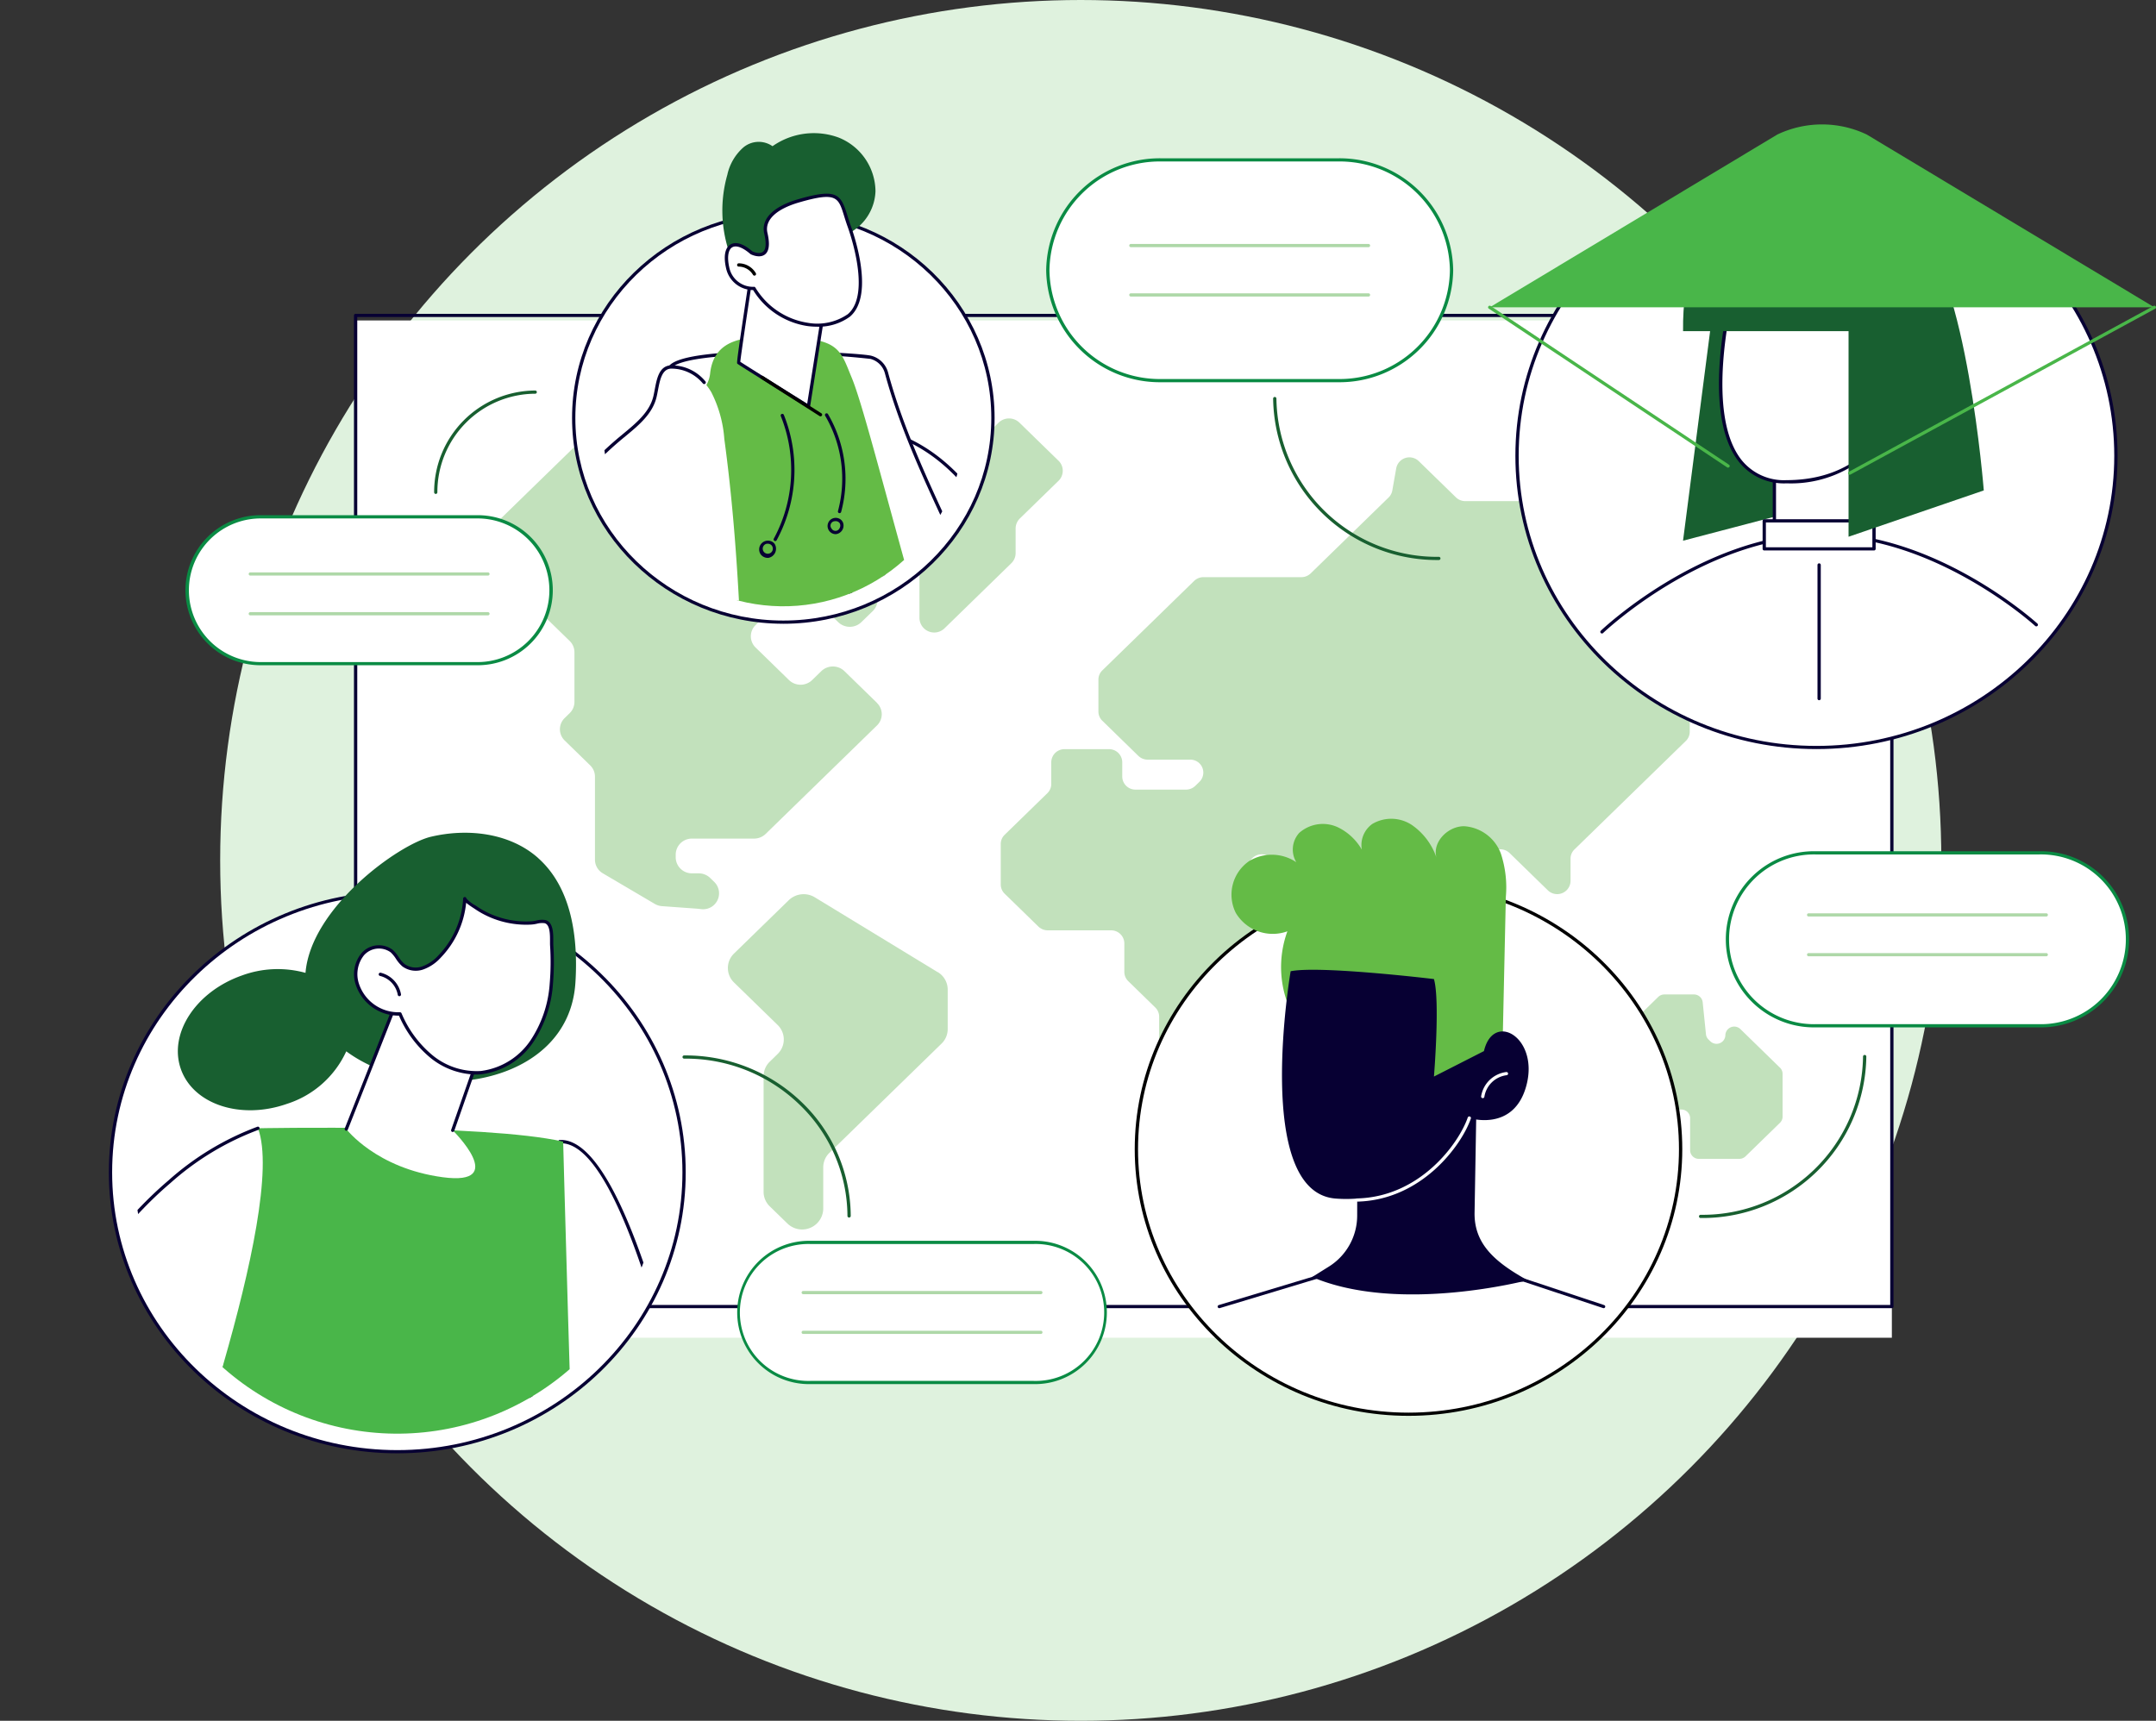 <svg id="CONEXOES" xmlns="http://www.w3.org/2000/svg" xmlns:xlink="http://www.w3.org/1999/xlink" width="245.52" height="196" viewBox="0 0 245.52 196">
  <rect x="0" y="0" width="245.52" height="196" fill="#333333" stroke="none"/>
  <defs>
    <clipPath id="clip-path">
      <rect id="Rectangle_25230" data-name="Rectangle 25230" width="245.52" height="181.828" fill="none"/>
    </clipPath>
    <clipPath id="clip-path-2">
      <path id="Path_46364" data-name="Path 46364" d="M136.459,0V21.293a20.565,20.565,0,1,0,32.223.5V0Z" transform="translate(-131.81)" fill="none"/>
    </clipPath>
    <clipPath id="clip-path-4">
      <path id="Path_46399" data-name="Path 46399" d="M32.757,145.58v33a29.915,29.915,0,1,0,47.969-7.222V145.58Z" transform="translate(-29.441 -145.58)" fill="none"/>
    </clipPath>
  </defs>
  <circle id="Ellipse_231" data-name="Ellipse 231" cx="98" cy="98" r="98" transform="translate(25.073)" fill="#dff2de"/>
  <g id="Group_75594" data-name="Group 75594" transform="translate(0 14.172)">
    <rect id="Rectangle_25229" data-name="Rectangle 25229" width="174.943" height="115.87" transform="translate(40.497 22.327)" fill="#fff"/>
    <g id="Group_75429" data-name="Group 75429">
      <g id="Group_75428" data-name="Group 75428" clip-path="url(#clip-path)">
        <path id="Path_46317" data-name="Path 46317" d="M252.538,155.772H77.595a.184.184,0,0,1-.187-.182V42.7a.184.184,0,0,1,.187-.182H252.538a.184.184,0,0,1,.187.182V155.59a.184.184,0,0,1-.187.182m-174.756-.364H252.351V42.88H77.782Z" transform="translate(-37.098 -20.945)" fill="#070033"/>
        <path id="Path_46318" data-name="Path 46318" d="M306.649,75.621h-8.341a1.538,1.538,0,0,0-1.073.433L293.9,79.3a1.536,1.536,0,0,1-1.073.433H271.754a1.537,1.537,0,0,1-1.073-.433l-4.227-4.119a1.529,1.529,0,0,0-2.568.795l-.45,2.548a1.462,1.462,0,0,1-.422.794l-8.869,8.641a1.536,1.536,0,0,1-1.073.433H241.937a1.539,1.539,0,0,0-1.073.433L230.413,99.013a1.459,1.459,0,0,0-.444,1.045V103.7a1.459,1.459,0,0,0,.444,1.045l4.1,4a1.538,1.538,0,0,0,1.073.433h4.816a1.473,1.473,0,0,1,1.072,2.523l-.469.457a1.535,1.535,0,0,1-1.072.433H234.2a1.5,1.5,0,0,1-1.517-1.478v-1.651a1.5,1.5,0,0,0-1.517-1.478h-5.049a1.5,1.5,0,0,0-1.517,1.478v2.491a1.459,1.459,0,0,1-.444,1.045l-4.865,4.739a1.46,1.46,0,0,0-.444,1.045V123.4a1.46,1.46,0,0,0,.444,1.045l3.84,3.741a1.539,1.539,0,0,0,1.073.433h7.2a1.5,1.5,0,0,1,1.517,1.478v3.262a1.459,1.459,0,0,0,.444,1.045l3.075,3a1.457,1.457,0,0,1,.445,1.045v8.212a1.5,1.5,0,0,0,1.517,1.478h2.124a1.539,1.539,0,0,0,1.073-.433l7.233-7.047a1.459,1.459,0,0,0,.444-1.045v-5.131a1.459,1.459,0,0,1,.444-1.045l2.965-2.888a1.474,1.474,0,0,0-1.073-2.523,1.538,1.538,0,0,1-1.073-.433l-3.052-2.974a1.459,1.459,0,0,1-.444-1.045v-2.133a1.522,1.522,0,0,1,2.59-1.045l2.92,2.846a1.539,1.539,0,0,0,1.073.433h1.708a1.5,1.5,0,0,0,1.517-1.478v-.713a1.5,1.5,0,0,1,1.517-1.478h4.422a1.539,1.539,0,0,1,1.073.433l4,3.9a1.545,1.545,0,0,0,2.145,0l4.641-4.522a1.545,1.545,0,0,1,2.145,0l4.35,4.238a1.522,1.522,0,0,0,2.59-1.045v-2.56a1.459,1.459,0,0,1,.444-1.045l12.684-12.358a1.459,1.459,0,0,0,.445-1.045V99.9a1.5,1.5,0,0,0-1.517-1.478h-2.308a1.5,1.5,0,0,1-1.517-1.478V95.195a1.459,1.459,0,0,1,.444-1.045l3.008-2.931a1.522,1.522,0,0,1,2.59,1.045v1.621a1.459,1.459,0,0,0,.444,1.045l2.22,2.163a1.522,1.522,0,0,0,2.59-1.045V91.184a1.459,1.459,0,0,1,.445-1.045l4.015-3.912a1.459,1.459,0,0,0,.444-1.045V77.1a1.5,1.5,0,0,0-1.517-1.478" transform="translate(-104.884 -36.825)" fill="#c2e1bc"/>
        <path id="Path_46319" data-name="Path 46319" d="M369.225,203.669l-4.511-4.4a1.008,1.008,0,0,0-1.714.692,1.007,1.007,0,0,1-1.714.692l-.206-.2a.967.967,0,0,1-.289-.594l-.375-3.658a1,1,0,0,0-1-.881H356.06a1.017,1.017,0,0,0-.71.287l-7.6,7.407a.964.964,0,0,0-.294.692v5.7a1.008,1.008,0,0,0,1.714.692l1.418-1.383a1.02,1.02,0,0,1,.71-.287h6.687a.992.992,0,0,1,1,.979v3.662a.991.991,0,0,0,1,.978h4.6a1.018,1.018,0,0,0,.71-.286l3.925-3.824a.965.965,0,0,0,.294-.692v-4.89a.964.964,0,0,0-.294-.692" transform="translate(-166.519 -96.224)" fill="#c2e1bc"/>
        <path id="Path_46320" data-name="Path 46320" d="M183.067,181.693l-14-8.528a2.445,2.445,0,0,0-2.966.329l-6.233,6.074a2.294,2.294,0,0,0,0,3.3l4.967,4.84a2.294,2.294,0,0,1,0,3.3l-.9.881a2.308,2.308,0,0,0-.7,1.652v13.171a2.306,2.306,0,0,0,.7,1.651l2,1.945a2.406,2.406,0,0,0,4.093-1.651v-4.733a2.306,2.306,0,0,1,.7-1.651l12.773-12.445a2.3,2.3,0,0,0,.7-1.652v-4.507a2.323,2.323,0,0,0-1.127-1.981" transform="translate(-76.279 -85.133)" fill="#c2e1bc"/>
        <path id="Path_46321" data-name="Path 46321" d="M148.336,100.773l-3.715-3.62a1.9,1.9,0,0,0-2.633,0l-1.045,1.018a1.9,1.9,0,0,1-2.633,0l-3.8-3.705a1.781,1.781,0,0,1,0-2.565l3.553-3.461a1.9,1.9,0,0,1,2.633,0l3.218,3.135a1.9,1.9,0,0,0,2.633,0l1.3-1.262a1.781,1.781,0,0,0,0-2.565L136.68,76.876a1.9,1.9,0,0,0-2.633,0l-4.472,4.357a1.9,1.9,0,0,1-2.633,0l-10.156-9.895a1.9,1.9,0,0,0-2.633,0l-12.5,12.175a1.781,1.781,0,0,0,0,2.565l2.048,1.995a1.781,1.781,0,0,1,0,2.565l-.437.426a1.808,1.808,0,0,0,1.316,3.1,1.888,1.888,0,0,0,1.316-.531l2.359-2.3a1.9,1.9,0,0,1,2.633,0l2.442,2.38a1.791,1.791,0,0,1,.546,1.283v5.664a1.79,1.79,0,0,1-.546,1.283l-.562.548a1.781,1.781,0,0,0,0,2.565l2.9,2.828a1.792,1.792,0,0,1,.545,1.283v9.464a1.8,1.8,0,0,0,.9,1.553l5.908,3.48a1.9,1.9,0,0,0,.826.257l4.069.294.357.041a1.814,1.814,0,0,0,1.534-3.084l-.469-.457a1.885,1.885,0,0,0-1.316-.531h-.752a1.839,1.839,0,0,1-1.862-1.814v-.33a1.839,1.839,0,0,1,1.862-1.814h7.062a1.888,1.888,0,0,0,1.316-.531l12.678-12.352a1.781,1.781,0,0,0,0-2.565" transform="translate(-48.46 -34.882)" fill="#c2e1bc"/>
        <path id="Path_46322" data-name="Path 46322" d="M203.362,67.937l-4.443-4.329a1.706,1.706,0,0,0-2.368,0l-2.369,2.308a1.706,1.706,0,0,1-2.368,0l-5.407-5.268a1.706,1.706,0,0,0-2.368,0l-4.847,4.723a1.688,1.688,0,0,1-.828.441l-4.211.893a1.619,1.619,0,0,0-.827,2.748l2.945,2.869a1.706,1.706,0,0,0,2.368,0l6.852-6.676a1.706,1.706,0,0,1,2.368,0,1.6,1.6,0,0,1,0,2.307l-2.341,2.281a1.6,1.6,0,0,0,0,2.307l1.528,1.489a1.611,1.611,0,0,1,.491,1.154V85.877a1.681,1.681,0,0,0,2.859,1.154l7.6-7.406a1.609,1.609,0,0,0,.491-1.154v-2.8a1.611,1.611,0,0,1,.491-1.154l4.386-4.273a1.6,1.6,0,0,0,0-2.307" transform="translate(-82.831 -29.642)" fill="#c2e1bc"/>
        <path id="Path_46323" data-name="Path 46323" d="M413.209,163.532H387.88a9.85,9.85,0,1,0,0,19.693h25.329a9.85,9.85,0,1,0,0-19.693" transform="translate(-181.05 -80.562)" fill="#fff"/>
        <path id="Path_46324" data-name="Path 46324" d="M413.037,183.23H387.708a10.032,10.032,0,1,1,0-20.057h25.329a10.032,10.032,0,1,1,0,20.057m-25.329-19.693a9.668,9.668,0,1,0,0,19.329h25.329a9.668,9.668,0,1,0,0-19.329Z" transform="translate(-180.879 -80.386)" fill="#0a8b44"/>
        <path id="Path_46325" data-name="Path 46325" d="M371.715,227.474a.182.182,0,1,1,0-.364,18.285,18.285,0,0,0,18.5-18.022.187.187,0,0,1,.374,0,18.655,18.655,0,0,1-18.871,18.386" transform="translate(-178.057 -102.915)" fill="#185f30"/>
        <path id="Path_46326" data-name="Path 46326" d="M422.407,177.466H395.341a.182.182,0,1,1,0-.364h27.066a.182.182,0,1,1,0,.364" transform="translate(-189.38 -87.248)" fill="#aed8a8"/>
        <path id="Path_46327" data-name="Path 46327" d="M422.407,186.394H395.341a.182.182,0,1,1,0-.364h27.066a.182.182,0,1,1,0,.364" transform="translate(-189.38 -91.646)" fill="#aed8a8"/>
        <path id="Path_46328" data-name="Path 46328" d="M73.794,88.09H49.508a8.363,8.363,0,1,0,0,16.721H73.794a8.363,8.363,0,1,0,0-16.721" transform="translate(-19.615 -43.397)" fill="#fff"/>
        <path id="Path_46329" data-name="Path 46329" d="M73.621,104.817H49.335a8.546,8.546,0,1,1,0-17.086H73.621a8.546,8.546,0,1,1,0,17.086M49.335,88.1a8.181,8.181,0,1,0,0,16.357H73.621a8.181,8.181,0,1,0,0-16.357Z" transform="translate(-19.442 -43.22)" fill="#0a8b44"/>
        <path id="Path_46330" data-name="Path 46330" d="M95.126,71.516a.185.185,0,0,1-.187-.179,11.565,11.565,0,0,1,11.513-11.6h0a.182.182,0,1,1,0,.364,11.2,11.2,0,0,0-11.145,11.23.185.185,0,0,1-.184.185Z" transform="translate(-45.5 -29.428)" fill="#185f30"/>
        <path id="Path_46331" data-name="Path 46331" d="M81.629,100.929H54.563a.182.182,0,1,1,0-.364H81.629a.182.182,0,1,1,0,.364" transform="translate(-26.06 -49.542)" fill="#aed8a8"/>
        <path id="Path_46332" data-name="Path 46332" d="M81.629,109.857H54.563a.182.182,0,1,1,0-.364H81.629a.182.182,0,1,1,0,.364" transform="translate(-26.06 -53.941)" fill="#aed8a8"/>
        <path id="Path_46333" data-name="Path 46333" d="M262.212,7.956H242.044a12.742,12.742,0,0,0-12.9,12.573,12.741,12.741,0,0,0,12.9,12.572h20.168a12.742,12.742,0,0,0,12.9-12.572,12.742,12.742,0,0,0-12.9-12.573" transform="translate(-109.817 -3.919)" fill="#fff"/>
        <path id="Path_46334" data-name="Path 46334" d="M262.039,33.108H241.871A12.941,12.941,0,0,1,228.78,20.353,12.941,12.941,0,0,1,241.871,7.6h20.168A12.941,12.941,0,0,1,275.13,20.353a12.941,12.941,0,0,1-13.091,12.755M241.871,7.962a12.572,12.572,0,0,0-12.718,12.391,12.571,12.571,0,0,0,12.718,12.39h20.168a12.571,12.571,0,0,0,12.717-12.39A12.571,12.571,0,0,0,262.039,7.962Z" transform="translate(-109.644 -3.743)" fill="#0a8b44"/>
        <path id="Path_46335" data-name="Path 46335" d="M297.282,79.761a18.655,18.655,0,0,1-18.871-18.386.187.187,0,0,1,.374,0,18.285,18.285,0,0,0,18.5,18.022.182.182,0,1,1,0,.364" transform="translate(-133.43 -30.146)" fill="#185f30"/>
        <path id="Path_46336" data-name="Path 46336" d="M274.19,27.2H247.124a.182.182,0,1,1,0-.364H274.19a.182.182,0,1,1,0,.364" transform="translate(-118.346 -13.221)" fill="#aed8a8"/>
        <path id="Path_46337" data-name="Path 46337" d="M274.19,38.283H247.124a.182.182,0,1,1,0-.364H274.19a.182.182,0,1,1,0,.364" transform="translate(-118.346 -18.68)" fill="#aed8a8"/>
        <path id="Path_46338" data-name="Path 46338" d="M195.108,250.988H169.779a7.98,7.98,0,1,0,0,15.954h25.329a7.98,7.98,0,1,0,0-15.954" transform="translate(-77.444 -123.647)" fill="#fff"/>
        <path id="Path_46339" data-name="Path 46339" d="M194.936,266.947H169.606a8.162,8.162,0,1,1,0-16.318h25.329a8.162,8.162,0,1,1,0,16.318m-25.329-15.954a7.8,7.8,0,1,0,0,15.59h25.329a7.8,7.8,0,1,0,0-15.59Z" transform="translate(-77.272 -123.47)" fill="#0a8b44"/>
        <path id="Path_46340" data-name="Path 46340" d="M168.217,227.473a.185.185,0,0,1-.187-.181,17.679,17.679,0,0,0-5.492-12.713,18.626,18.626,0,0,0-13-5.206c-.037,0-.077,0-.11,0a.182.182,0,1,1,0-.364,19.043,19.043,0,0,1,13.375,5.311,18.037,18.037,0,0,1,5.6,12.97.185.185,0,0,1-.186.183Z" transform="translate(-71.524 -102.966)" fill="#185f30"/>
        <path id="Path_46341" data-name="Path 46341" d="M202.541,262.251H175.475a.182.182,0,1,1,0-.364h27.066a.182.182,0,1,1,0,.364" transform="translate(-84.008 -129.016)" fill="#aed8a8"/>
        <path id="Path_46342" data-name="Path 46342" d="M202.541,271.179H175.475a.182.182,0,1,1,0-.364h27.066a.182.182,0,1,1,0,.364" transform="translate(-84.008 -133.414)" fill="#aed8a8"/>
        <path id="Path_46343" data-name="Path 46343" d="M173.2,43.315c0,12.845-10.688,23.258-23.871,23.258S125.459,56.16,125.459,43.315s10.687-23.258,23.871-23.258S173.2,30.47,173.2,43.315" transform="translate(-60.127 -9.881)" fill="#fff"/>
        <path id="Path_46344" data-name="Path 46344" d="M149.158,66.578c-13.266,0-24.058-10.515-24.058-23.44S135.892,19.7,149.158,19.7s24.058,10.515,24.058,23.44-10.792,23.44-24.058,23.44m0-46.516c-13.059,0-23.684,10.352-23.684,23.076S136.1,66.214,149.158,66.214s23.684-10.352,23.684-23.076-10.625-23.076-23.684-23.076" transform="translate(-59.955 -9.704)" fill="#070033"/>
      </g>
    </g>
    <g id="Group_75431" data-name="Group 75431" transform="translate(68.639)">
      <g id="Group_75430" data-name="Group 75430" clip-path="url(#clip-path-2)">
        <path id="Path_46345" data-name="Path 46345" d="M184.556,66.348s10.859-1.814,18.02,12.983,9.137,33.936,9.137,33.936l-13.578,2.963Z" transform="translate(-157.089 -31.764)" fill="#fff"/>
        <path id="Path_46346" data-name="Path 46346" d="M197.963,116.242a.187.187,0,0,1-.18-.138L184.2,66.222a.19.19,0,0,1,.023-.15.187.187,0,0,1,.127-.084,13.218,13.218,0,0,1,6.423.953c3.325,1.286,8.07,4.435,11.8,12.133,7.094,14.657,9.135,33.806,9.155,34a.187.187,0,0,1-.146.2L198,116.237a.179.179,0,0,1-.04,0m-13.341-49.91,13.475,49.5,13.24-2.89c-.216-1.913-2.388-19.836-9.1-33.707-3.673-7.589-8.333-10.686-11.595-11.948a13.571,13.571,0,0,0-6.02-.958" transform="translate(-156.917 -31.589)" fill="#070033"/>
        <path id="Path_46347" data-name="Path 46347" d="M169.336,50.477a2.491,2.491,0,0,1,1.776,1.764c3.421,12.685,11.35,23.91,14.277,36.741a13.511,13.511,0,0,1,.209,6.788,10.441,10.441,0,0,1-3.6,5,31.145,31.145,0,0,1-5.343,3.239c-2.566-5.8-4.623-11.812-6.677-17.814a148.936,148.936,0,0,1-5.242-17.665c-.88-4.214-14.829-3.839-14.707-8.148.034-1.224-4.348-7.815-3.53-8.817,1.959-2.4,21.149-1.534,22.834-1.094" transform="translate(-138.803 -23.943)" fill="#fff"/>
        <path id="Path_46348" data-name="Path 46348" d="M176.488,104.031a.182.182,0,0,1-.062-.01.187.187,0,0,1-.109-.1c-2.571-5.813-4.661-11.921-6.683-17.829A149.789,149.789,0,0,1,164.387,68.4c-.407-1.949-3.94-2.906-7.358-3.832-3.815-1.034-7.42-2.011-7.353-4.36a14.843,14.843,0,0,0-1.528-3.417c-1.521-2.918-2.478-4.878-1.96-5.513,2.066-2.528,21.491-1.557,23.026-1.156a2.685,2.685,0,0,1,1.91,1.9c1.618,6,4.3,11.777,6.885,17.362,2.877,6.205,5.851,12.622,7.395,19.386a13.771,13.771,0,0,1,.206,6.883,10.59,10.59,0,0,1-3.659,5.1,31.363,31.363,0,0,1-5.375,3.26.194.194,0,0,1-.086.021M158.513,49.976l-.659,0c-6.458.035-10.6.6-11.376,1.541-.4.491,1.045,3.267,2,5.1.984,1.888,1.586,3.071,1.571,3.6-.058,2.055,3.569,3.038,7.077,3.988,3.526.956,7.172,1.944,7.626,4.116a149.423,149.423,0,0,0,5.236,17.642c2,5.838,4.063,11.873,6.591,17.616a30.086,30.086,0,0,0,5.135-3.127,10.225,10.225,0,0,0,3.536-4.912,13.444,13.444,0,0,0-.212-6.694c-1.535-6.726-4.5-13.124-7.369-19.312-2.6-5.6-5.28-11.39-6.907-17.421a2.311,2.311,0,0,0-1.643-1.632,83.437,83.437,0,0,0-10.607-.512" transform="translate(-138.633 -23.774)" fill="#070033"/>
        <path id="Path_46349" data-name="Path 46349" d="M160.228,93.437l16.185-.057a2.144,2.144,0,0,0,2.067-2.714c-.868-3.138-2.456-8.87-4.588-16.532-3.3-11.874-5.438-20.236-6.592-23.012s-1.357-4.277-6.062-4.487c-4.338-.193-9.549-.858-10.062,4.041a3.421,3.421,0,0,1-1.386,2.377l-3.08,2.282Z" transform="translate(-138.951 -22.283)" fill="#64bb46"/>
        <path id="Path_46350" data-name="Path 46350" d="M169.362,77.8a.187.187,0,0,1-.164-.277,16.467,16.467,0,0,0,.8-13.95.187.187,0,1,1,.346-.141,16.847,16.847,0,0,1-.822,14.27.188.188,0,0,1-.165.1" transform="translate(-149.717 -30.343)" fill="#070033"/>
        <path id="Path_46351" data-name="Path 46351" d="M166.9,92.976a1.011,1.011,0,0,1-.779-.4,1,1,0,0,1,1.513-1.29.172.172,0,0,1,.03.045.182.182,0,0,1,.039.039,1.055,1.055,0,0,1-.683,1.6.837.837,0,0,1-.12.008m.013-1.617a.791.791,0,0,0-.147.014.576.576,0,1,0,.633.218.163.163,0,0,1-.018-.03.155.155,0,0,1-.026-.023.592.592,0,0,0-.443-.179" transform="translate(-148.135 -43.605)" fill="#070033"/>
        <path id="Path_46352" data-name="Path 46352" d="M182.061,74.552a.183.183,0,0,1-.05-.007.187.187,0,0,1-.13-.23,14.209,14.209,0,0,0-1.461-10.862.187.187,0,0,1,.321-.191,14.588,14.588,0,0,1,1.5,11.153.188.188,0,0,1-.18.137" transform="translate(-155.094 -30.275)" fill="#070033"/>
        <path id="Path_46353" data-name="Path 46353" d="M181.85,87.912a.929.929,0,1,1,.717-1.546.185.185,0,0,1,.037.074.189.189,0,0,1,.057.061.982.982,0,0,1-.767,1.41h-.044m.015-1.481a.7.7,0,0,0-.1.007.508.508,0,0,0-.365.838.508.508,0,0,0,.913-.05.56.56,0,0,0,.022-.539.185.185,0,0,1-.019-.047.168.168,0,0,1-.038-.034.536.536,0,0,0-.415-.174" transform="translate(-155.341 -41.243)" fill="#070033"/>
        <path id="Path_46354" data-name="Path 46354" d="M101.5,120.055c-.57-8.866-.657-17.75.772-26.5,2.012-12.31,7.34-24.5,16.934-32.476,1.574-1.309,3.36-2.658,3.835-4.649.32-1.338.386-3.266,1.758-3.386,0,0,2.76-.306,4.659,2.872a13.886,13.886,0,0,1,1.484,5.329c1.629,11.963,1.982,24.058,2.332,36.126a9.973,9.973,0,0,1-.62,4.69c-1.182,2.426-4.108,3.475-6.8,3.661s-8.093.073-8.093.073q.087,6.13-.119,12.259a18.812,18.812,0,0,1-16.141,2" transform="translate(-117.098 -25.42)" fill="#fff"/>
        <path id="Path_46355" data-name="Path 46355" d="M107.359,121.045a19.443,19.443,0,0,1-6.089-.986.186.186,0,0,1-.128-.165c-.7-10.817-.457-19,.774-26.538,2.251-13.773,8.287-25.346,17-32.589l.346-.286c1.475-1.218,3-2.477,3.428-4.263.057-.238.105-.493.156-.762.236-1.245.5-2.655,1.767-2.767a4.981,4.981,0,0,1,4,1.816.187.187,0,1,1-.278.25,4.672,4.672,0,0,0-3.682-1.693c-.986.087-1.215,1.3-1.437,2.464-.052.274-.1.533-.16.78-.456,1.908-2.03,3.207-3.553,4.464l-.345.285c-8.642,7.186-14.632,18.679-16.868,32.362-1.222,7.478-1.462,15.6-.779,26.328a18.621,18.621,0,0,0,15.78-1.963c.134-4.041.172-8.129.115-12.152a.187.187,0,0,1,.055-.135.2.2,0,0,1,.136-.055c.054,0,5.423.11,8.077-.072,3.183-.22,5.667-1.549,6.645-3.557a9.847,9.847,0,0,0,.6-4.6.187.187,0,0,1,.181-.192.2.2,0,0,1,.193.181,10.135,10.135,0,0,1-.639,4.778c-1.5,3.069-5.363,3.656-6.956,3.765-2.382.164-6.926.095-7.916.077.054,4,.012,8.061-.122,12.076a.187.187,0,0,1-.087.152,19.227,19.227,0,0,1-8.667,2.938q-.766.065-1.544.065" transform="translate(-116.928 -25.246)" fill="#070033"/>
        <path id="Path_46356" data-name="Path 46356" d="M132.836,125.838h0a.187.187,0,0,1-.184-.19A87.165,87.165,0,0,1,138.222,96.4a.187.187,0,1,1,.35.131,86.8,86.8,0,0,0-5.55,29.126.187.187,0,0,1-.187.184" transform="translate(-132.212 -46.141)"/>
        <path id="Path_46357" data-name="Path 46357" d="M158.543,6.575a5.8,5.8,0,0,1,1.806-3.045,2.73,2.73,0,0,1,3.325-.143A8.192,8.192,0,0,1,171.2,2.4a6.658,6.658,0,0,1,4.2,6.117,5.628,5.628,0,0,1-4.836,5.364,5.792,5.792,0,0,1-4.856,4.367c-2.074.321-6.092-.372-6.916-2.622a14.917,14.917,0,0,1-.244-9.052" transform="translate(-144.341 -0.906)" fill="#185f30"/>
        <path id="Path_46358" data-name="Path 46358" d="M171.187,36.995l-1.717,10.86s-7.892-4.909-7.95-4.987,1.345-9.318,1.345-9.318,1.825-3.054,8.322,3.445" transform="translate(-146.048 -15.736)" fill="#fff"/>
        <path id="Path_46359" data-name="Path 46359" d="M169.313,47.87a.188.188,0,0,1-.1-.028c-7.922-4.928-7.973-5-8-5.034-.063-.084-.1-.14,1.309-9.457a.186.186,0,0,1,.024-.068,1.913,1.913,0,0,1,1.417-.787c1.218-.152,3.458.454,7.2,4.2a.185.185,0,0,1,.053.161L169.5,47.712a.188.188,0,0,1-.184.158M161.554,42.6c.6.4,4.712,2.965,7.618,4.774l1.658-10.487c-3.592-3.574-5.688-4.162-6.82-4.022a1.6,1.6,0,0,0-1.124.581c-.515,3.392-1.262,8.418-1.332,9.154" transform="translate(-145.89 -15.564)" fill="#070033"/>
        <path id="Path_46360" data-name="Path 46360" d="M172.8,18.933s2.946,7.762,0,10.262c-1.748,1.483-7.272,2.261-10.8-3.077a2.973,2.973,0,0,1-3-2.381c-.558-2.5.691-3.443,2.713-1.684,0,0,2.445,1.245,1.641-2.221-.35-1.51.94-2.886,3.763-3.7,5.107-1.474,4.633-.185,5.692,2.8" transform="translate(-144.773 -7.438)" fill="#fff"/>
        <path id="Path_46361" data-name="Path 46361" d="M168.985,30.3a8,8,0,0,1-1.128-.08,8.807,8.807,0,0,1-6.133-4.093,3.149,3.149,0,0,1-3.086-2.527c-.3-1.323-.109-2.293.51-2.662s1.489-.083,2.489.781c.123.058.82.361,1.21.054.347-.272.4-.99.145-2.076-.386-1.667,1.033-3.1,3.893-3.922,4.383-1.265,4.824-.572,5.559,1.808.1.332.219.708.361,1.109.132.349,2.952,7.918-.056,10.469a6.054,6.054,0,0,1-3.764,1.14m-7.161-4.547a.186.186,0,0,1,.156.084,8.471,8.471,0,0,0,5.93,4.012,6.138,6.138,0,0,0,4.6-.975c2.814-2.387-.024-9.976-.053-10.053v0c-.145-.408-.263-.789-.367-1.125-.659-2.137-.859-2.783-5.1-1.559-2.644.763-3.968,2.031-3.632,3.479.291,1.256.2,2.082-.28,2.455-.615.482-1.587,0-1.628-.025a.157.157,0,0,1-.038-.026c-.863-.751-1.618-1.028-2.07-.758s-.591,1.121-.337,2.26a2.757,2.757,0,0,0,2.812,2.235h.009" transform="translate(-144.602 -7.263)" fill="#070033"/>
        <path id="Path_46362" data-name="Path 46362" d="M163.163,31.782a.188.188,0,0,1-.162-.094,1.914,1.914,0,0,0-1.615-.935.02.02,0,0,1-.008,0,.187.187,0,0,1,0-.374h.008a2.268,2.268,0,0,1,1.939,1.124.187.187,0,0,1-.162.28" transform="translate(-145.891 -14.559)"/>
        <path id="Path_46363" data-name="Path 46363" d="M173.135,59.595a.187.187,0,0,1-.1-.029l-6.651-4.247a.187.187,0,1,1,.2-.316l6.652,4.247a.187.187,0,0,1-.1.345" transform="translate(-148.338 -26.346)"/>
      </g>
    </g>
    <g id="Group_75433" data-name="Group 75433">
      <g id="Group_75432" data-name="Group 75432" clip-path="url(#clip-path)">
        <path id="Path_46365" data-name="Path 46365" d="M399.948,42.133c0,18.349-15.267,33.223-34.1,33.223s-34.1-14.874-34.1-33.223S347.016,8.91,365.848,8.91s34.1,14.874,34.1,33.223" transform="translate(-158.993 -4.389)" fill="#fff"/>
        <path id="Path_46366" data-name="Path 46366" d="M365.676,75.361c-18.906,0-34.286-14.985-34.286-33.405S346.771,8.551,365.676,8.551s34.286,14.985,34.286,33.405-15.381,33.405-34.286,33.405m0-66.446c-18.7,0-33.912,14.822-33.912,33.041S346.977,75,365.676,75s33.912-14.822,33.912-33.041S384.376,8.915,365.676,8.915" transform="translate(-158.821 -4.213)" fill="#070033"/>
        <path id="Path_46367" data-name="Path 46367" d="M371.4,41.723l-3.349,25.919,17.123-4.49.032-22.093Z" transform="translate(-176.391 -20.227)" fill="#185f30"/>
        <path id="Path_46368" data-name="Path 46368" d="M350.151,103.187a.186.186,0,0,1-.133-.054.178.178,0,0,1,0-.257c.111-.108,11.275-10.725,24.609-11.106s25,10.186,25.113,10.293a.179.179,0,0,1,.007.257.19.19,0,0,1-.264.008c-.115-.106-11.663-10.572-24.846-10.193s-24.247,10.894-24.357,11a.188.188,0,0,1-.131.053" transform="translate(-167.723 -45.205)" fill="#070033"/>
        <rect id="Rectangle_25231" data-name="Rectangle 25231" width="10.194" height="11.556" transform="translate(202.062 35.859)" fill="#fff"/>
        <path id="Path_46369" data-name="Path 46369" d="M398.049,82.238H387.855a.184.184,0,0,1-.187-.182V70.5a.185.185,0,0,1,.187-.182h10.194a.185.185,0,0,1,.187.182V82.056a.184.184,0,0,1-.187.182m-10.007-.364h9.82V70.682h-9.82Z" transform="translate(-185.793 -34.641)" fill="#070033"/>
        <rect id="Rectangle_25232" data-name="Rectangle 25232" width="12.5" height="3.192" transform="translate(200.909 45.151)" fill="#fff"/>
        <path id="Path_46370" data-name="Path 46370" d="M398.14,92.19h-12.5a.184.184,0,0,1-.187-.182V88.815a.185.185,0,0,1,.187-.182h12.5a.184.184,0,0,1,.187.182v3.192a.184.184,0,0,1-.187.182m-12.314-.364h12.127V89H385.827Z" transform="translate(-184.731 -43.664)" fill="#070033"/>
        <path id="Path_46371" data-name="Path 46371" d="M377.746,36.714s-5.91,22.127,6.091,22.072c12.718-.059,14.115-13.1,14.115-13.1l-1-8.971Z" transform="translate(-180.34 -18.087)" fill="#fff"/>
        <path id="Path_46372" data-name="Path 46372" d="M383.606,58.791a6.549,6.549,0,0,1-5.406-2.422c-4.539-5.692-.974-19.3-.82-19.878a.186.186,0,0,1,.181-.136h19.2a.185.185,0,0,1,.186.162l1,8.972a.16.16,0,0,1,0,.039,18.382,18.382,0,0,1-2.312,6.6,13.275,13.275,0,0,1-11.988,6.663h-.046m-5.9-22.072c-.367,1.46-3.4,14.172.788,19.427a6.192,6.192,0,0,0,5.112,2.281h.043c5.2-.024,9.129-2.2,11.666-6.482a18.021,18.021,0,0,0,2.262-6.437l-.982-8.789Z" transform="translate(-180.154 -17.91)" fill="#070033"/>
        <path id="Path_46373" data-name="Path 46373" d="M369.864,23.449s-1.888,3.432-1.81,9.941H386.9V56.809L402.3,51.533s-1.949-24.775-7.738-29.711-24.7,1.627-24.7,1.627" transform="translate(-176.391 -9.845)" fill="#185f30"/>
        <path id="Path_46374" data-name="Path 46374" d="M401.465,20.831H325.779L358.527,1.152a11.842,11.842,0,0,1,10.189,0Z" transform="translate(-156.132 0)" fill="#49b649"/>
        <path id="Path_46375" data-name="Path 46375" d="M404.333,59.95a.188.188,0,0,1-.164-.093.18.18,0,0,1,.072-.248l34.69-18.886a.19.19,0,0,1,.255.07.18.18,0,0,1-.072.248l-34.69,18.885a.192.192,0,0,1-.091.023" transform="translate(-193.689 -20.05)" fill="#49b649"/>
        <path id="Path_46376" data-name="Path 46376" d="M352.745,59.141a.187.187,0,0,1-.105-.032L325.5,41.031a.179.179,0,0,1-.049-.253.19.19,0,0,1,.26-.048l27.139,18.078a.179.179,0,0,1,.049.253.189.189,0,0,1-.155.079" transform="translate(-155.959 -20.05)" fill="#49b649"/>
        <path id="Path_46377" data-name="Path 46377" d="M397.643,114.13a.185.185,0,0,1-.187-.182V98.728a.187.187,0,0,1,.374,0v15.219a.185.185,0,0,1-.187.182" transform="translate(-190.484 -48.548)" fill="#070033"/>
        <path id="Path_46378" data-name="Path 46378" d="M310.485,200.732c0,16.675-13.874,30.193-30.989,30.193s-30.989-13.518-30.989-30.193,13.874-30.193,30.989-30.193,30.989,13.518,30.989,30.193" transform="translate(-119.099 -84.014)" fill="#fff"/>
        <path id="Path_46379" data-name="Path 46379" d="M279.324,230.93c-17.191,0-31.176-13.626-31.176-30.375s13.985-30.375,31.176-30.375S310.5,183.806,310.5,200.555s-13.986,30.375-31.176,30.375m0-60.385c-16.984,0-30.8,13.463-30.8,30.011s13.818,30.01,30.8,30.01,30.8-13.463,30.8-30.01-13.818-30.011-30.8-30.011" transform="translate(-118.927 -83.837)"/>
        <path id="Path_46380" data-name="Path 46380" d="M271.343,160.671a4.98,4.98,0,0,1,5.33.151,2.819,2.819,0,0,1,.331-3.334,4.05,4.05,0,0,1,4.577-.559,6.334,6.334,0,0,1,2.556,2.463,2.954,2.954,0,0,1,1.2-2.932,4.245,4.245,0,0,1,4.512.132,7.436,7.436,0,0,1,2.786,3.7c-.491-1.749,1.284-3.57,3.145-3.57a4.794,4.794,0,0,1,4.183,3.1,12.292,12.292,0,0,1,.573,4.959q-.188,8.558-.375,17.116c-.052,2.364-.117,3.86-2.119,5.468a9.192,9.192,0,0,1-5.75,1.921c-3.346-.027-6.493-1.584-9.195-3.507a20.944,20.944,0,0,1-6.749-7.4,11.906,11.906,0,0,1-.688-9.687,4.9,4.9,0,0,1-5.884-2.111,4.642,4.642,0,0,1,1.57-5.914" transform="translate(-129.055 -76.788)" fill="#64bb46"/>
        <path id="Path_46381" data-name="Path 46381" d="M305.669,218.368l-.227,13.153c-.06,3.541,2.279,5.595,5.854,7.607a1.007,1.007,0,0,0,.292.067s-14.668,3.913-24.643-.335l1.868-1.167a6.86,6.86,0,0,0,3.26-5.8l.009-4.667Z" transform="translate(-137.521 -107.577)" fill="#070033"/>
        <path id="Path_46382" data-name="Path 46382" d="M297.652,190.835s-13.012-1.561-16.318-.89c0,0-4.307,25.1,5.085,25.888a15.258,15.258,0,0,0,15.256-9.169s5.119,1.656,6.523-3.771-3.779-8.418-4.851-3.852l-5.694,2.9s.711-8.661,0-11.1" transform="translate(-134.359 -93.492)" fill="#070033"/>
        <path id="Path_46383" data-name="Path 46383" d="M296.628,232.406a.182.182,0,1,1,0-.364c7.18-.185,11.58-6.288,12.586-9.215a.189.189,0,0,1,.237-.115.181.181,0,0,1,.118.23c-1.033,3.006-5.553,9.274-12.931,9.464Z" transform="translate(-142.071 -109.712)" fill="#fff"/>
        <path id="Path_46384" data-name="Path 46384" d="M324.08,215.705h-.022a.184.184,0,0,1-.164-.2,3.316,3.316,0,0,1,2.864-2.773.187.187,0,0,1,.206.161.183.183,0,0,1-.165.2,2.934,2.934,0,0,0-2.533,2.454.185.185,0,0,1-.185.161" transform="translate(-155.228 -104.798)" fill="#fff"/>
        <path id="Path_46385" data-name="Path 46385" d="M310.231,262.125a.193.193,0,0,1-.06-.01L301.09,259.1l-23.461-.334-11.108,3.354a.188.188,0,0,1-.234-.12.181.181,0,0,1,.123-.228l11.137-3.362a.191.191,0,0,1,.058-.008l23.52.335a.2.2,0,0,1,.058.01l9.109,3.027a.181.181,0,0,1,.117.231.187.187,0,0,1-.177.123" transform="translate(-127.616 -127.297)" fill="#070033"/>
        <path id="Path_46386" data-name="Path 46386" d="M89.483,204.357c0,17.573-14.622,31.82-32.659,31.82s-32.659-14.247-32.659-31.82,14.622-31.82,32.659-31.82,32.659,14.247,32.659,31.82" transform="translate(-11.581 -84.999)" fill="#fff"/>
        <path id="Path_46387" data-name="Path 46387" d="M56.651,236.183c-18.111,0-32.846-14.356-32.846-32s14.735-32,32.846-32,32.846,14.356,32.846,32-14.734,32-32.846,32m0-63.64c-17.905,0-32.472,14.192-32.472,31.637s14.567,31.638,32.472,31.638,32.472-14.192,32.472-31.638-14.567-31.637-32.472-31.637" transform="translate(-11.409 -84.822)" fill="#070033"/>
      </g>
    </g>
    <g id="Group_75435" data-name="Group 75435" transform="translate(15.331 72.505)">
      <g id="Group_75434" data-name="Group 75434" clip-path="url(#clip-path-4)">
        <path id="Path_46388" data-name="Path 46388" d="M79.938,164.168c-3.228-2.878-8.031-3.431-12.239-2.432-3.661.869-13.656,8.061-14.269,15.5a11.829,11.829,0,0,0-7.247.3c-5.256,1.848-8.366,6.618-6.947,10.655s6.83,5.811,12.085,3.964a11.159,11.159,0,0,0,6.752-5.983c8.515,6.3,25.327,4.146,26.093-7.813.327-5.1-.415-10.783-4.23-14.186" transform="translate(-33.971 -153.103)" fill="#185f30"/>
        <path id="Path_46389" data-name="Path 46389" d="M134.794,273.812s-7.938-45.421-17.048-44.984l-5.093,44.984Z" transform="translate(-69.321 -185.476)" fill="#fff"/>
        <path id="Path_46390" data-name="Path 46390" d="M134.622,273.827H112.48a.186.186,0,0,1-.185-.208l5.093-44.984a.188.188,0,0,1,.177-.166q.069,0,.137,0c9.11,0,16.78,43.29,17.1,45.142a.187.187,0,0,1-.184.219m-21.932-.374H134.4c-.612-3.4-8.2-44.5-16.658-44.613Z" transform="translate(-69.149 -185.304)" fill="#070033"/>
        <path id="Path_46391" data-name="Path 46391" d="M38.658,287.883l9.248-62.025s25.716-.524,34.752,1.519c0,0,1,37.557,1.467,46.565Z" transform="translate(-33.858 -184.025)" fill="#49b649"/>
        <path id="Path_46392" data-name="Path 46392" d="M19.171,272.533s13.8-37.476,10.382-46.618c0,0-18.072,5.426-26.431,32.441s4.11,36.194,12.955,36.353S47.1,271.525,50.6,271.535Z" transform="translate(-15.505 -184.081)" fill="#fff"/>
        <path id="Path_46393" data-name="Path 46393" d="M15.995,294.723H15.9a15.319,15.319,0,0,1-11.982-6.462c-3.346-4.625-6.262-13.607-1.149-30.133,4.332-14,11.313-22.1,16.408-26.439a31.921,31.921,0,0,1,10.148-6.127.187.187,0,0,1,.107.358A31.584,31.584,0,0,0,19.4,231.989c-5.051,4.3-11.974,12.349-16.275,26.25-5.068,16.378-2.2,25.247,1.095,29.8a14.941,14.941,0,0,0,11.685,6.307h.087c5.407,0,16.05-8.934,23.833-15.467,4.071-3.418,7.464-6.266,9.4-7.3L19,272.547a.182.182,0,0,1-.193-.181.187.187,0,0,1,.181-.193l31.372-1,.06,0a.187.187,0,0,1,.005.374l-.06,0c-1.335.091-5.5,3.583-10.3,7.617-8.261,6.934-18.531,15.554-24.073,15.555" transform="translate(-15.331 -183.908)" fill="#070033"/>
        <path id="Path_46394" data-name="Path 46394" d="M81.774,196.669,75.73,211.988s3.388,4.47,10.987,5.487,1.133-5.339,1.133-5.339l3.671-10.5Z" transform="translate(-51.625 -170.065)" fill="#fff"/>
        <path id="Path_46395" data-name="Path 46395" d="M87.678,212.151a.182.182,0,0,1-.061-.01.187.187,0,0,1-.115-.239l3.617-10.349-9.418-4.8-5.969,15.127a.187.187,0,1,1-.348-.137l6.044-15.319a.187.187,0,0,1,.259-.1l9.747,4.963a.188.188,0,0,1,.092.229l-3.671,10.5a.188.188,0,0,1-.177.126" transform="translate(-51.453 -169.893)" fill="#070033"/>
        <path id="Path_46396" data-name="Path 46396" d="M100.071,185.38a13.572,13.572,0,0,1-2.223,6.57,8.215,8.215,0,0,1-5.791,3.56,8.083,8.083,0,0,1-5.643-1.843,12.745,12.745,0,0,1-3.575-4.849,4.9,4.9,0,0,1-4.852-3.352,3.625,3.625,0,0,1,.611-3.455,2.455,2.455,0,0,1,3.294-.343c.524.458.79,1.165,1.334,1.6a2.4,2.4,0,0,0,2.215.307,4.841,4.841,0,0,0,1.906-1.3,10.245,10.245,0,0,0,2.864-6.587c-.011.231,1.048.885,1.234,1.012a9.886,9.886,0,0,0,1.476.837,10.317,10.317,0,0,0,3.219.882,10.1,10.1,0,0,0,1.7.035,5.4,5.4,0,0,1,1.524-.146c.912.248.712,1.982.75,2.685a29.616,29.616,0,0,1-.042,4.384" transform="translate(-52.619 -160.01)" fill="#fff"/>
        <path id="Path_46397" data-name="Path 46397" d="M91.3,195.551a8.448,8.448,0,0,1-5.176-1.909,12.778,12.778,0,0,1-3.576-4.8c-.051,0-.1,0-.152,0a5.131,5.131,0,0,1-4.76-3.492,3.776,3.776,0,0,1,.651-3.635,2.632,2.632,0,0,1,3.556-.358,4.248,4.248,0,0,1,.668.811,3.568,3.568,0,0,0,.66.786,2.2,2.2,0,0,0,2.041.275,4.569,4.569,0,0,0,1.83-1.254,10.082,10.082,0,0,0,2.812-6.465.187.187,0,0,1,.373-.007,3.921,3.921,0,0,0,1.025.789l.128.084a9.716,9.716,0,0,0,1.448.822,10.077,10.077,0,0,0,3.16.865,9.916,9.916,0,0,0,1.666.035,4.194,4.194,0,0,0,.5-.079,2.506,2.506,0,0,1,1.084-.061c.892.243.886,1.552.882,2.418,0,.172,0,.32.005.437a29.557,29.557,0,0,1-.042,4.412,13.629,13.629,0,0,1-2.256,6.66,8.4,8.4,0,0,1-5.927,3.639q-.3.027-.6.026m-8.635-7.091a.187.187,0,0,1,.171.11,12.482,12.482,0,0,0,3.521,4.779,7.9,7.9,0,0,0,5.51,1.8,8.026,8.026,0,0,0,5.655-3.482,13.269,13.269,0,0,0,2.19-6.48,29.181,29.181,0,0,0,.04-4.357c-.007-.128-.006-.281-.005-.459,0-.752.008-1.889-.607-2.056a2.27,2.27,0,0,0-.914.067,4.414,4.414,0,0,1-.549.085,10.225,10.225,0,0,1-1.729-.036,10.434,10.434,0,0,1-3.278-.9,10.035,10.035,0,0,1-1.5-.853l-.12-.079a9.578,9.578,0,0,1-.854-.607,10.475,10.475,0,0,1-2.883,6.238,4.929,4.929,0,0,1-1.982,1.349,2.577,2.577,0,0,1-2.39-.339,3.906,3.906,0,0,1-.734-.865,3.882,3.882,0,0,0-.606-.742,2.278,2.278,0,0,0-3.032.328,3.447,3.447,0,0,0-.571,3.275,4.725,4.725,0,0,0,4.66,3.219h.012M99.9,185.208h0Zm-9.672-9.681h0Z" transform="translate(-52.444 -159.838)" fill="#070033"/>
        <path id="Path_46398" data-name="Path 46398" d="M85.179,194.565a.187.187,0,0,1-.184-.157,2.705,2.705,0,0,0-2.016-2.15.187.187,0,1,1,.084-.364,3.087,3.087,0,0,1,2.3,2.454.187.187,0,0,1-.155.215.147.147,0,0,1-.03,0" transform="translate(-55.03 -167.774)" fill="#070033"/>
      </g>
    </g>
  </g>
</svg>

